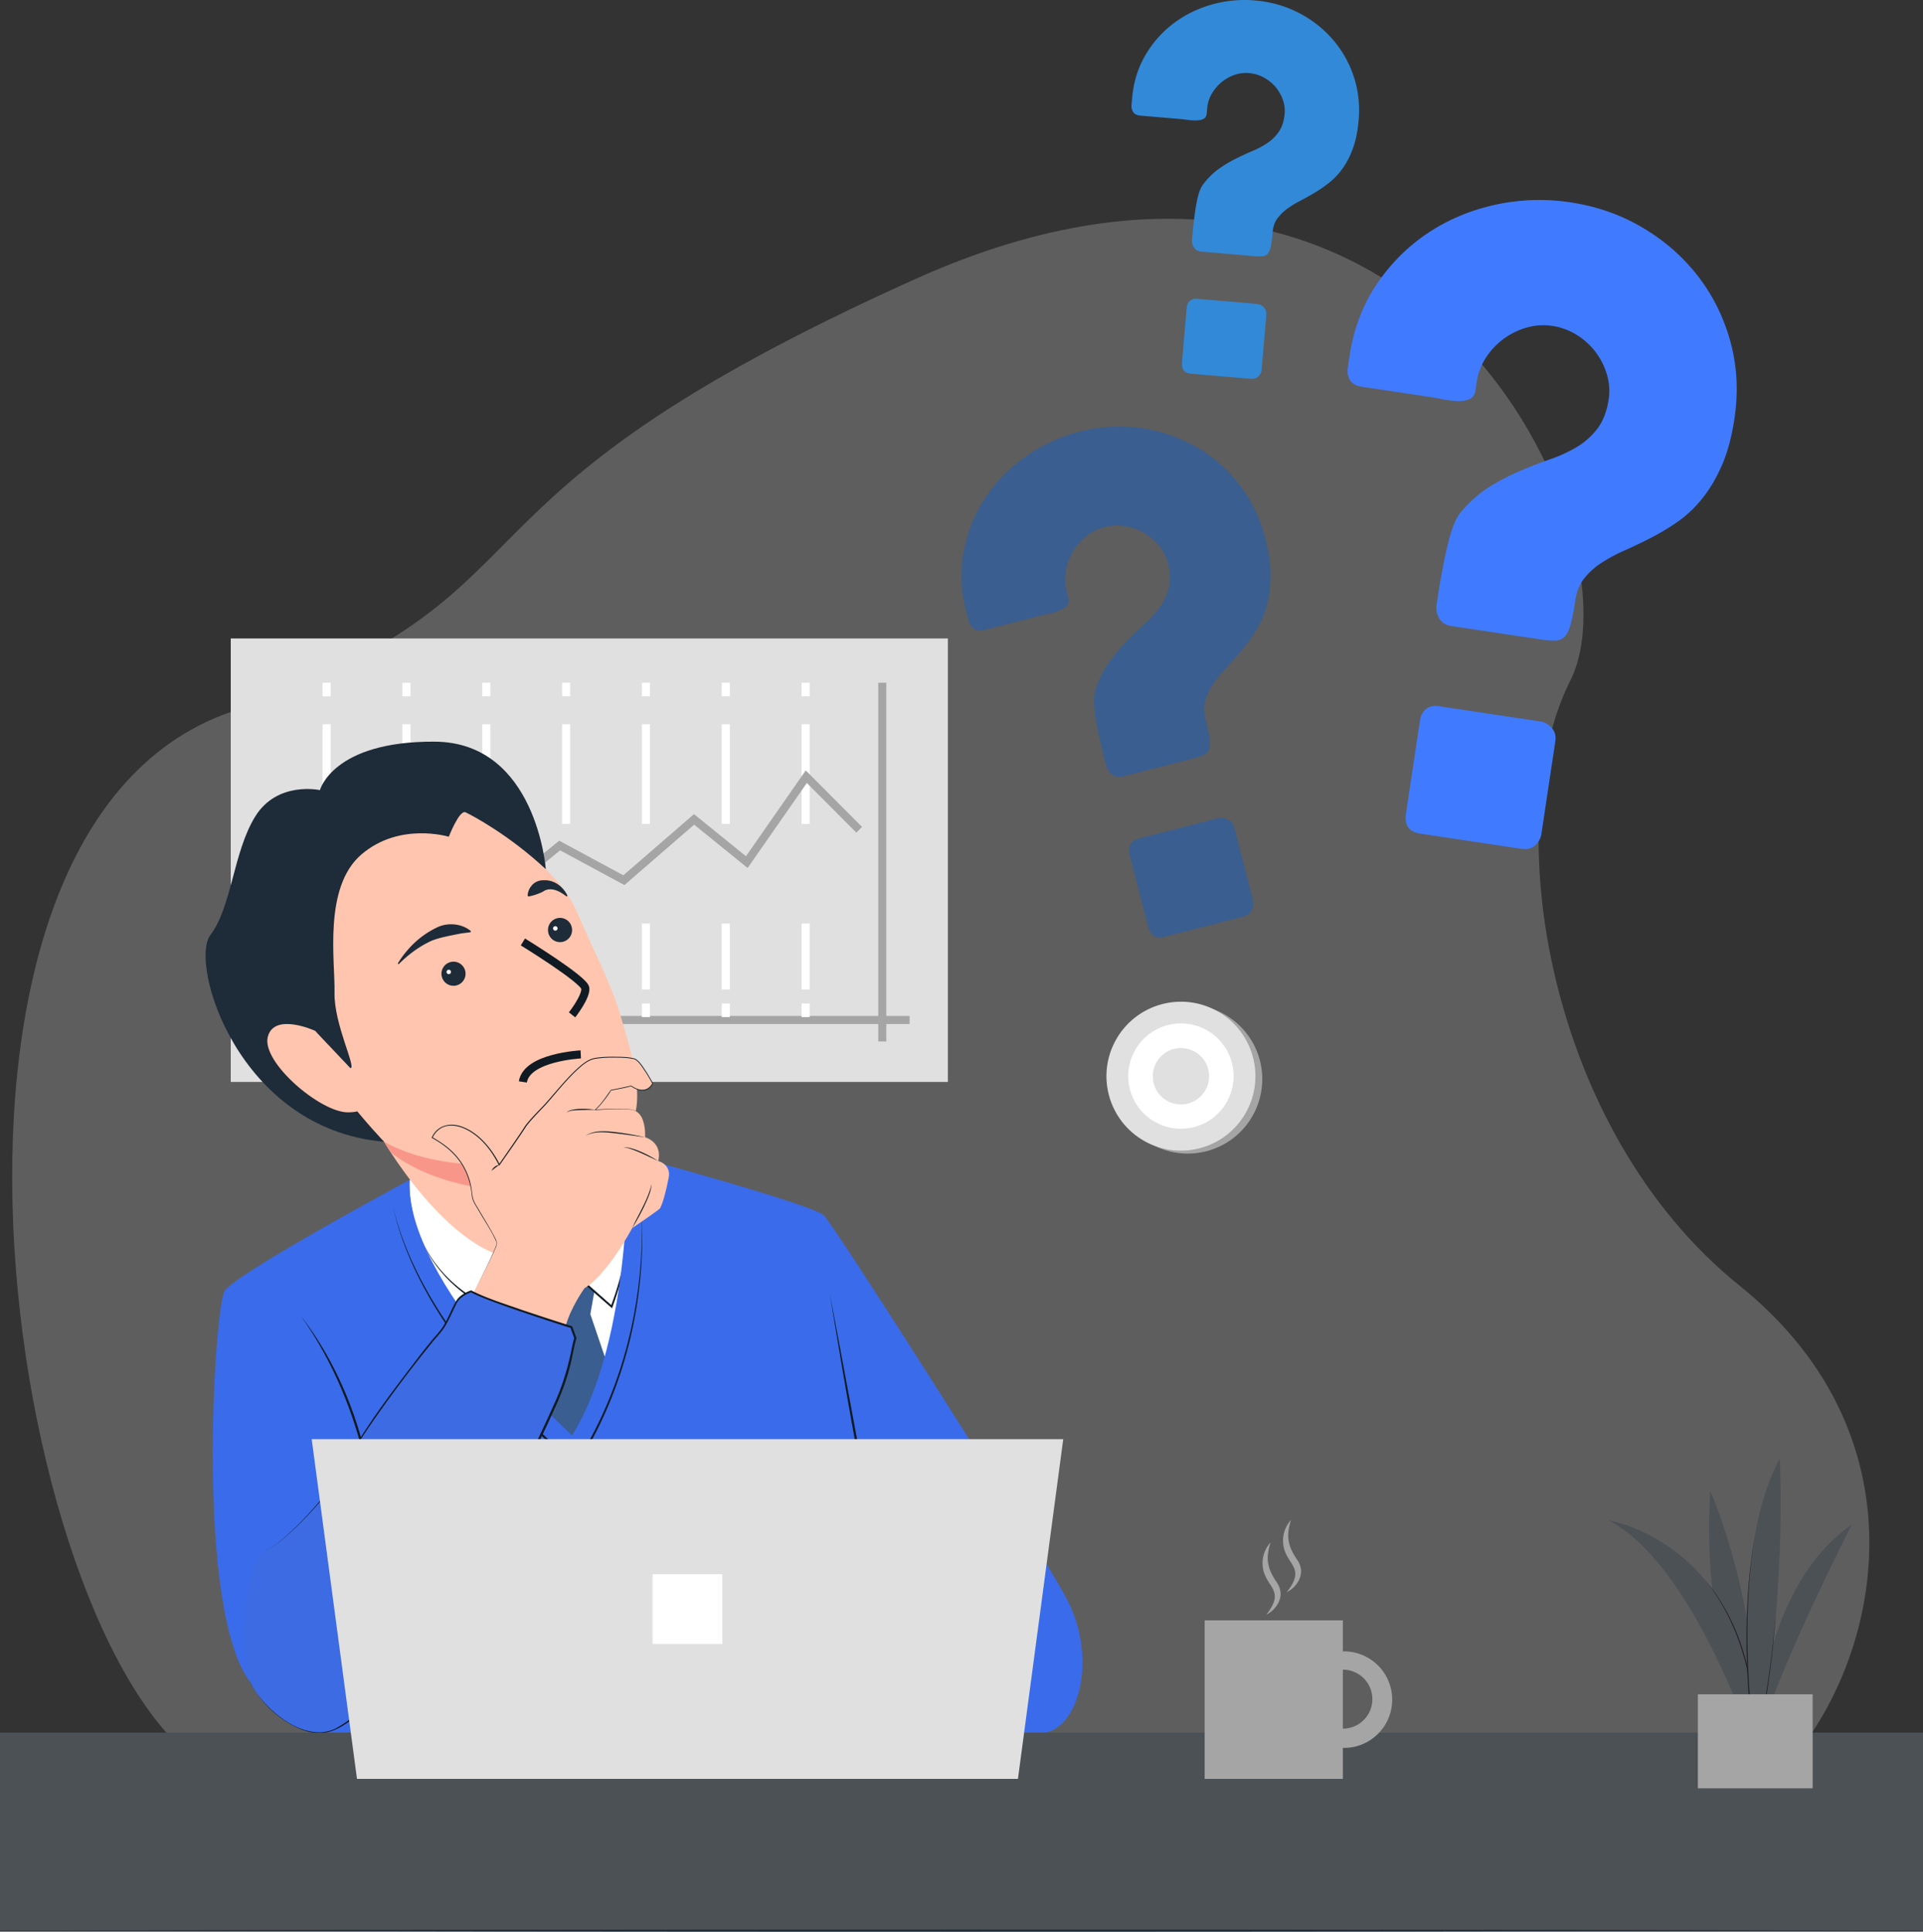 <svg xmlns="http://www.w3.org/2000/svg" width="238" height="239" fill="none"><rect width="100%" height="100%" fill="#333333" stroke="none"/><g clip-path="url(#a)"><path fill="#E0E0E0" d="M220.499 219.122c11.96-12.567 18.732-40.796-5.233-60.077-23.965-19.282-29.778-57.301-20.929-74.807 8.851-17.502-18.006-78.036-80.946-49.76S71.753 72.82 28.403 88.143C-14.95 103.467 1.46 205.916 26.33 219.122c24.87 13.205 194.168 0 194.168 0" opacity=".25"/><path fill="#E0E0E0" d="M28.56 133.87h88.754V78.997H28.56z"/><path stroke="#A5A5A5" stroke-miterlimit="10" d="M109.197 84.477v44.381M112.578 126.202H35.094"/><path stroke="#fff" stroke-miterlimit="10" d="M99.707 84.477v1.68"/><path stroke="#fff" stroke-dasharray="12.33 12.33" stroke-miterlimit="10" d="M99.707 89.611v32.823"/><path stroke="#fff" stroke-miterlimit="10" d="M99.707 124.163v1.68M89.826 84.477v1.68"/><path stroke="#fff" stroke-dasharray="12.33 12.33" stroke-miterlimit="10" d="M89.826 89.611v32.823"/><path stroke="#fff" stroke-miterlimit="10" d="M89.826 124.163v1.68M79.945 84.477v1.68"/><path stroke="#fff" stroke-dasharray="12.33 12.33" stroke-miterlimit="10" d="M79.945 89.611v32.823"/><path stroke="#fff" stroke-miterlimit="10" d="M79.945 124.163v1.68M70.066 84.477v1.68"/><path stroke="#fff" stroke-dasharray="12.33 12.33" stroke-miterlimit="10" d="M70.066 89.611v32.823"/><path stroke="#fff" stroke-miterlimit="10" d="M70.066 124.163v1.68M60.186 84.477v1.68"/><path stroke="#fff" stroke-dasharray="12.33 12.33" stroke-miterlimit="10" d="M60.186 89.611v32.823"/><path stroke="#fff" stroke-miterlimit="10" d="M60.186 124.163v1.68M50.305 84.477v1.68"/><path stroke="#fff" stroke-dasharray="12.33 12.33" stroke-miterlimit="10" d="M50.305 89.611v32.823"/><path stroke="#fff" stroke-miterlimit="10" d="M50.305 124.163v1.68M40.424 84.477v1.68"/><path stroke="#fff" stroke-dasharray="12.33 12.33" stroke-miterlimit="10" d="M40.424 89.611v32.823"/><path stroke="#fff" stroke-miterlimit="10" d="M40.424 124.163v1.68"/><path stroke="#A5A5A5" stroke-miterlimit="10" d="m106.338 102.668-6.548-6.566-7.363 10.567-6.525-5.284-8.686 7.519-7.95-4.289-15.94 12.996-10.822-1.922"/><path fill="#fff" d="M70.8 179.352s7.686-14.553 6.416-25.164-25.103-.902-25.103-.902 6.248 17.16 18.685 26.063z"/><path fill="#3A5E8F" d="m73.852 158.165-.79 4.44 2.118 6.225s-2.926 8.715-4.235 9.213c-1.309.499-5.925-5.852-5.925-5.852l3.122-9.524-2.307-4.502 3.675-2.843 4.339 2.843z"/><path fill="#fff" d="M50.695 145.985s-1.158 14.026 15.453 17.763l2.861-7.95 6.688 5.875s3.655-8.886 1.993-18.845l-26.998 3.157z"/><path fill="#0F1A23" d="M51.918 152.82c1.665 4.44 5.393 7.838 9.729 9.637 1.45.599 2.951 1.053 4.473 1.417l.11.025.039-.106 2.87-7.947-.216.056 6.702 5.857.124.107.056-.149c1.53-4.151 2.273-8.575 2.318-12.989-.155 4.392-.962 8.793-2.529 12.902l.18-.042-6.674-5.891-.149-.131-.067.187-2.856 7.953.148-.081c-6.15-1.333-11.814-4.785-14.258-10.805"/><path fill="#FFC5AE" d="M47.537 141.268s9.808 16.836 19.11 14.261c9.304-2.574 6.562-16.186 6.562-16.186l-25.67 1.925z"/><path fill="#F9968A" d="M73.3 147.237c-4.596.611-17.545 1.174-24.94-4.65a35 35 0 0 1-.82-1.316l25.668-1.925s.782 3.883.093 7.891"/><path fill="#3A6BEA" d="M77.693 142.828s.628 22.705-6.892 34.781c0 0-20.736-18.925-20.106-31.624 0 0-21.67 11.642-22.914 13.788-1.244 2.149-3.655 39.292 3.157 48.298l9.134 6.308h88.865c4.361 0 7.226-9.129 2.864-16.973-4.361-7.843-28.455-45.653-29.826-47.02-1.371-1.37-24.282-7.555-24.282-7.555z"/><path fill="#FFC5AE" d="M58.673 100.999s9.883 5.311 12.706 11.785 4.32 9.048 5.564 13.362c1.244 4.317 3.82 12.035-.415 14.69-4.235 2.656-23.587 6.808-32.556-2.241-8.97-9.048-12.79-20.998-11.377-26.559s10.878-18.508 26.078-11.04z"/><path fill="#1E2B38" d="M49.345 119.3c1.202-1.205 2.581-2.233 4.128-2.925 1.13-.423 2.285-.613 3.465-.854.406-.073.827-.104 1.297-.179l.043-.135c-1.094-.93-2.79-1.087-4.09-.501a11.1 11.1 0 0 0-3.341 2.398c-.605.655-1.166 1.344-1.615 2.115z"/><path fill="#0F1A23" d="M37.248 162.835c3.975 5.594 6.635 12.088 8.098 18.774.664 3.051.992 6.16 1.152 9.281l-.048-1.874c-.022-.625-.02-1.252-.092-1.874-.695-8.603-3.807-17.449-9.107-24.304zM48.625 149.243c2.671 12.309 13.129 24.097 22.505 32.117l.11.093c.818-1.143 1.516-2.353 2.177-3.583 4.403-8.354 6.433-17.901 6.02-27.319.236 9.393-1.793 18.898-6.233 27.207-.64 1.176-1.32 2.344-2.094 3.426l.188-.023c-9.367-8.039-19.789-19.645-22.673-31.918"/><path fill="#1E2B38" d="M70.233 110.834c-.499-1.103-1.645-1.997-2.918-1.916-.6-.028-1.213.23-1.564.723a2 2 0 0 0-.448 1.191l.106.089c.63-.112 1.09-.283 1.637-.518.163-.067.3-.196.465-.258.911-.35 1.876.199 2.604.773l.115-.081zM67.827 115.143a1.488 1.488 0 1 0 2.971-.166 1.488 1.488 0 0 0-2.972.166"/><path fill="#fff" d="M68.454 114.888c.008.154.14.269.291.26a.277.277 0 0 0 .26-.291.275.275 0 0 0-.29-.26.276.276 0 0 0-.261.291"/><path fill="#1E2B38" d="M54.639 120.518a1.49 1.49 0 1 0 2.974-.166 1.49 1.49 0 0 0-2.974.166"/><path fill="#fff" d="M55.266 120.263a.276.276 0 1 0 .551-.03.276.276 0 0 0-.55.03"/><path stroke="#0F1A23" stroke-miterlimit="10" d="M64.717 116.549s7.599 4.661 7.725 5.72c.123 1.059-1.64 3.3-1.64 3.3M71.877 130.463s-6.685.333-7.164 3.403"/><path fill="#1E2B38" d="M55.545 103.531s1.309-3.37 2.069-3.025c.756.347 5.361 2.773 9.939 7.039 0 0-1.175-15.718-13.777-15.78s-14.18 5.998-14.18 5.998-5.252-1.162-7.994 3.239c-2.741 4.398-2.906 11.205-5.564 14.69s3.39 24.015 21.502 25.578c0 0-9.626-10.011-8.546-13.729 0 0 3.607 4.667 4.378 4.625s-2.052-5.437-1.97-9.337c.083-3.902-1.413-13.031 3.32-17.099 4.735-4.067 10.823-2.199 10.823-2.199"/><path fill="#FFC5AE" d="M38.991 127.541s-5.106-2.333-5.855.779c-.748 3.112 6.464 9.286 9.897 9.311 3.434.026 3.058-2.588 3.058-2.588zM80.766 134.032c-.333.787-1.286 1.286-2.657.333 0 0-1.62.381-2.491.524 0 0-1.206 1.843-1.951 2.423 0 0 3.486-.207 4.608 0 1.12.207 1.62 1.535 1.578 3.404 0 0 2.158.58 1.62 2.947 0 0 1.62.372 1.286 2.075-.333 1.701-.83 3.527-1.12 3.819-.292.291-3.404 2.406-3.404 2.406s-3.032 5.726-5.897 7.429c0 0-1.743 2.406-2.366 4.816 0 0-8.885-2.365-11.419-4.149 0 0 2.949-5.645 2.949-6.225s-2.576-4.482-2.949-5.353.208-4.855-5.065-7.72c0 0 .914-2.365 3.82-1.244 2.907 1.12 4.485 4.605 4.485 4.605s2.658-3.776 3.157-4.605c.498-.829 1.914-2.118 3.198-3.611 1.286-1.493 3.778-4.566 5.272-4.897 1.494-.333 4.361-.207 5.107 0 .748.207 2.242 3.028 2.242 3.028z"/><path fill="#0F1A23" d="M73.665 137.312c-.892-.131-1.808-.171-2.7-.022-.291.062-.608.129-.832.342.521-.294 1.155-.25 1.738-.292.594-.019 1.19-.016 1.794-.028M79.853 140.716a37 37 0 0 0-3.723-.639c-1.222-.126-2.62-.261-3.683.473 1.105-.63 2.453-.468 3.67-.333 1.087.118 2.64.35 3.738.501zM81.474 143.66c-.993-.625-2.044-1.166-3.162-1.527-.367-.092-.788-.247-1.158-.092.379-.096.766.081 1.124.193 1.096.403 2.133.938 3.196 1.423zM78.236 151.96c.538-.84 1.007-1.72 1.452-2.613.401-.902.886-1.821.956-2.824-.465 1.933-1.584 3.639-2.408 5.437M61.788 144.117a1.36 1.36 0 0 0-.956.748c.317-.255.636-.491.956-.748"/><path fill="#0F1A23" d="M58.55 160.053c.875-1.678 1.747-3.359 2.54-5.076.154-.381.375-.759.429-1.171-.124-.524-.435-.98-.679-1.451-.465-.826-.958-1.633-1.44-2.445-.328-.617-.81-1.185-.914-1.888l-.098-.704a8.05 8.05 0 0 0-2.556-4.966c-.696-.653-1.503-1.166-2.321-1.642l.022.062c.182-.406.477-.776.838-1.042.847-.636 1.982-.533 2.918-.168 2.027.829 3.484 2.664 4.443 4.58l.047.101.062-.09c.894-1.275 2.472-3.518 3.294-4.804.832-1.104 1.869-2.037 2.774-3.085 1.093-1.255 2.133-2.552 3.336-3.706.647-.599 1.32-1.246 2.18-1.501.743-.154 1.506-.193 2.265-.205.953.014 1.951-.019 2.876.224.589.345.93.995 1.32 1.544q.446.701.841 1.431c-.375.692-1.05.992-1.917.648a3.6 3.6 0 0 1-.692-.379 45 45 0 0 1-2.506.53c-.457.624-.894 1.302-1.418 1.891-.191.221-.393.431-.623.608 1.475-.076 2.96-.171 4.435-.059.756.014 1.334.599 1.56 1.288.248.681.295 1.418.29 2.138.036-1.311-.185-3.345-1.845-3.454-1.446-.121-2.898-.039-4.344.022l.02.053c.207-.162.386-.355.56-.549.482-.56 1.06-1.319 1.379-1.86.79-.148 1.808-.333 2.464-.526.434.294.933.543 1.474.529.547 0 1.046-.375 1.247-.877l.009-.019-.011-.02q-.396-.734-.841-1.44c-.393-.56-.746-1.232-1.36-1.585-.942-.258-1.942-.222-2.912-.239-.765.012-1.536.045-2.287.202-.883.255-1.578.916-2.237 1.527-1.205 1.151-2.256 2.454-3.352 3.703-.908 1.048-1.954 1.981-2.795 3.09-.821 1.28-2.402 3.544-3.282 4.81l.11.011a11.7 11.7 0 0 0-1.509-2.328c-.813-.977-1.816-1.829-3.01-2.302-1.514-.62-3.215-.3-3.91 1.316 2.977 1.619 4.68 3.841 4.986 7.258.107.712.597 1.295.928 1.914.706 1.224 1.528 2.4 2.094 3.695.112.218-.034.445-.101.664-.821 1.963-1.82 3.846-2.778 5.745z"/><path fill="#3D6BE4" d="m71.214 165.575-.499-1.37s-10.64-3.342-12.417-4.429c0 0-1.12.372-1.65 1.09-.53.717-1.31 3.081-2.43 4.232-1.122 1.152-9.416 11.85-11.078 15.5-1.662 3.653-7.64 10.127-10.298 11.289-2.657 1.163-3.406 13.032-1.909 16.186 1.494 3.155 5.648 6.64 9.135 6.309 3.487-.333 10.878-7.886 17.275-18.842 4.336-7.429 9.288-16.721 11.968-23.158 1.272-3.056 1.58-5.978 1.9-6.807z"/><path fill="#0F1A23" d="M30.934 208.071c1.323 2.628 3.63 4.804 6.366 5.914 2.514.963 4.156.327 6.225-1.202 2.963-2.224 5.404-5.065 7.688-7.956 5.43-7.023 9.528-14.951 13.67-22.772 1.346-2.63 2.655-5.28 3.852-7.984.939-2.017 1.665-4.132 2.105-6.314.123-.58.31-1.58.493-2.137l.017-.048-.017-.042-.499-1.37-.023-.059-.058-.019a308 308 0 0 1-6.27-2.042c-2.075-.74-4.213-1.376-6.178-2.384-.64.235-1.264.56-1.702 1.095-.61.905-.941 1.961-1.488 2.891-.392.782-.975 1.387-1.541 2.048a93 93 0 0 0-1.62 2.025c-3.008 3.944-6.077 7.883-8.547 12.194-1.541 3.331-3.977 6.166-6.528 8.774-1.239 1.185-2.489 2.429-4.039 3.202 1.559-.759 2.823-1.995 4.073-3.171 2.419-2.451 4.77-5.065 6.326-8.166.768-1.535 1.738-2.972 2.708-4.395a163 163 0 0 1 7.775-10.337c.56-.65 1.175-1.297 1.567-2.076.426-.759.765-1.56 1.152-2.322.33-.796 1.107-1.25 1.89-1.541l-.09-.011c.487.274.994.49 1.51.697 1.53.619 3.092 1.16 4.653 1.698q3.123 1.066 6.267 2.065l-.08-.079.495 1.37v-.09c-.129.37-.199.729-.28 1.093-.482 2.532-1.233 5.009-2.332 7.342-3 6.74-6.511 13.245-10.15 19.66-3.674 6.496-10.219 16.598-16.753 20.225-3.884 1.975-9.017-2.417-10.645-5.773zM102.69 160.053c2.212 13.32 4.465 26.66 7.602 39.799l-.527-2.477c-2.394-11.933-4.768-25.38-7.077-37.322z"/><path fill="#0F1A23" d="M127.935 198.692c-5.418-.583-10.931.02-16.299.81-3.985.622-8.097 1.535-11.993 2.552l-3.93 1.12 3.963-.989c3.913-.921 8.022-1.806 12.005-2.409 5.357-.818 10.834-1.442 16.254-1.087z"/><path fill="#4C5156" d="M0 238.871h238v-24.492H0z"/><path fill="#E0E0E0" d="M44.182 220.105h81.804l5.606-42.034H38.576z"/><path fill="#fff" d="M80.767 203.406h8.635v-8.631h-8.636z"/><path fill="#A5A5A5" d="M149.093 220.105h17.106V200.49h-17.106z"/><path fill="#A5A5A5" d="M160.221 210.298c0 3.3 2.677 5.972 5.976 5.972a5.974 5.974 0 1 0 0-11.945 5.974 5.974 0 0 0-5.976 5.973m2.326 0a3.652 3.652 0 1 1 7.303.001 3.652 3.652 0 0 1-7.303-.001M156.712 199.79c1.189-.583 2.161-2.009 1.637-3.362-.137-.42-.432-.762-.647-1.131-.41-.656-.698-1.359-.78-2.11-.081-.753.082-1.543.323-2.35-.547.633-.939 1.459-.979 2.361-.145 3.194 3.134 3.236.449 6.592zM159.247 197.005c1.189-.582 2.161-2.008 1.637-3.361-.137-.421-.431-.762-.647-1.132-.41-.656-.698-1.359-.779-2.109-.082-.754.081-1.544.322-2.351-.547.633-.939 1.46-.978 2.362-.146 3.193 3.133 3.235.448 6.591z"/><path fill="#407BFF" d="M196.086 71.546a9 9 0 0 1 2.133-1.914 20 20 0 0 1 2.825-1.518q1.56-.69 3.215-1.532a30 30 0 0 0 3.308-1.978q1.65-1.134 3.049-2.843 1.396-1.706 2.464-4.118 1.064-2.411 1.581-5.83.748-4.981-.488-9.51t-4.016-8.124q-2.784-3.597-6.837-6t-8.938-3.138a25.5 25.5 0 0 0-9.334.297q-4.59 1.008-8.336 3.504t-6.337 6.351q-2.594 3.858-3.341 8.841l-.236 1.566q-.101.663.255 1.372.355.71 1.542.886l8.215 1.232q.76.115 1.727.308.967.195 1.836.227.87.035 1.491-.238.623-.269.746-1.075l.162-1.093a7.4 7.4 0 0 1 1.119-2.938 8.89 8.89 0 0 1 5.067-3.751 7.4 7.4 0 0 1 3.176-.202 7.8 7.8 0 0 1 3.005 1.106 8.5 8.5 0 0 1 2.343 2.124 8.7 8.7 0 0 1 1.399 2.781q.449 1.523.221 3.043-.335 2.23-1.365 3.605a8.9 8.9 0 0 1-2.495 2.269 17.2 17.2 0 0 1-3.307 1.54 66 66 0 0 0-3.753 1.452 28 28 0 0 0-3.807 1.975q-1.895 1.173-3.542 3.106-.47.56-.853 1.474-.38.914-.734 2.317a55 55 0 0 0-.712 3.288 120 120 0 0 0-.734 4.404q-.136.903.325 1.698.46.797 1.502.952l11.08 1.661q1.137.171 1.845.132.707-.04 1.146-.532t.72-1.566q.283-1.072.561-2.925.241-1.614 1.11-2.698zm-22.07 29.103c-.219 1.456.367 2.285 1.754 2.496l12.499 1.876q1.089.165 1.732-.42a2.37 2.37 0 0 0 .774-1.437l1.726-11.485q.142-.95-.46-1.622-.6-.672-1.404-.793l-12.498-1.877q-1.043-.155-1.648.336t-.749 1.44z"/><path fill="#3A5E8F" d="M149.181 86.692a7.1 7.1 0 0 1 .961-2.045q.665-.993 1.587-1.972a50 50 0 0 0 1.866-2.104 23 23 0 0 0 1.794-2.457 11.6 11.6 0 0 0 1.34-3.003q.492-1.672.521-3.75.034-2.08-.647-4.724-.992-3.853-3.285-6.765-2.292-2.913-5.424-4.67-3.128-1.756-6.817-2.258-3.685-.5-7.464.471a20.2 20.2 0 0 0-6.693 3.087q-3.027 2.147-4.981 5.112-1.954 2.968-2.652 6.567t.295 7.454l.311 1.21q.132.514.608.92.476.405 1.393.17l6.352-1.63q.587-.15 1.348-.309a9 9 0 0 0 1.404-.4q.642-.245 1.012-.63.37-.388.21-1.012l-.216-.843a5.9 5.9 0 0 1-.092-2.48 7 7 0 0 1 .872-2.375 6.9 6.9 0 0 1 1.656-1.91 5.9 5.9 0 0 1 2.248-1.126 6.2 6.2 0 0 1 2.525-.12q1.28.197 2.358.823a6.9 6.9 0 0 1 1.872 1.591 5.5 5.5 0 0 1 1.099 2.143q.44 1.725.118 3.04a7 7 0 0 1-1.116 2.417 13.6 13.6 0 0 1-1.928 2.137c-.76.692-1.52 1.426-2.282 2.21a21.5 21.5 0 0 0-2.158 2.609q-1.017 1.433-1.618 3.35-.169.552-.165 1.334.006.78.179 1.91t.497 2.61q.323 1.483.824 3.427.18.698.759 1.134.58.439 1.388.23l8.565-2.199q.879-.227 1.382-.47.505-.245.667-.74c.113-.328.124-.782.042-1.359q-.124-.866-.493-2.3-.32-1.248-.025-2.302zm-7.08 27.949q.432 1.688 2.043 1.274l9.664-2.482q.842-.215 1.133-.837.29-.623.117-1.283l-2.281-8.881q-.19-.734-.833-1.036t-1.266-.143l-9.665 2.482q-.807.207-1.096.751-.29.542-.101 1.277l2.282 8.88z"/><path fill="#3289D8" d="M158.066 27.08a5.3 5.3 0 0 1 1.172-1.193 11.4 11.4 0 0 1 1.589-.989 36 36 0 0 0 1.817-1.011q.932-.553 1.852-1.275a8.6 8.6 0 0 0 1.671-1.767q.75-1.046 1.281-2.49.53-1.446.703-3.455.253-2.929-.636-5.521a13.4 13.4 0 0 0-2.643-4.583 14 14 0 0 0-4.204-3.241Q158.216.308 155.345.059a14.8 14.8 0 0 0-5.427.52q-2.635.76-4.725 2.351a13.3 13.3 0 0 0-3.457 3.936q-1.365 2.344-1.617 5.272l-.078.922q-.033.39.199.79t.93.46l4.83.41q.445.04 1.017.116.57.076 1.077.064.508-.012.86-.193.354-.18.392-.656l.057-.641a4.3 4.3 0 0 1 .543-1.754 5.2 5.2 0 0 1 2.812-2.375 4.3 4.3 0 0 1 1.844-.236 4.6 4.6 0 0 1 1.791.533 5 5 0 0 1 1.444 1.148q.597.699.916 1.569a4.05 4.05 0 0 1 .241 1.762q-.112 1.311-.661 2.151a5.2 5.2 0 0 1-1.368 1.415 10 10 0 0 1-1.87 1.02q-1.048.445-2.133.983-1.085.539-2.144 1.291-1.06.753-1.948 1.942-.254.345-.44.89a10 10 0 0 0-.342 1.376 31 31 0 0 0-.292 1.941 69 69 0 0 0-.263 2.592q-.047.53.252.977.298.447.911.499l6.514.557q.669.06 1.079.009a.93.93 0 0 0 .648-.353q.235-.304.361-.939c.082-.423.157-1 .219-1.723q.08-.95.547-1.61zm-11.772 17.77q-.109 1.284 1.116 1.389l7.349.627q.638.055.995-.308.353-.362.395-.866l.578-6.754q.045-.557-.328-.927a1.34 1.34 0 0 0-.85-.409l-7.349-.627q-.612-.052-.947.257-.336.31-.384.866l-.578 6.754z"/><path fill="#4C5156" d="M217.239 216.892s-6.797-13.508-5.567-32.392c0 0 6.683 14.892 5.567 32.392"/><path fill="#4C5156" d="M217.238 216.892s.115-20.08 11.944-28.248c0 0-10.214 19.959-11.944 28.248"/><path fill="#4C5156" d="M217.239 216.892s-7.411-23.198-18.163-28.792c0 0 18.816 3.003 18.163 28.792"/><path fill="#231F20" d="M210.964 195.417c4.257 5.2 6.009 12.001 6.225 18.618.059.952.042 1.905.051 2.857.014-.952.053-1.905.016-2.86-.14-6.631-1.889-13.505-6.295-18.617z"/><path fill="#4C5156" d="M217.239 216.892s-3.725-23.867 3.033-36.42c0 0 .998 18.612-3.033 36.42"/><path fill="#231F20" d="M219.848 199.16c-.529 5.952-1.339 11.888-2.668 17.718h.118c-.625-4.51-.956-9.068-1.023-13.623-.059-4.558.207-9.127.978-13.623-1.615 8.99-1.29 18.248-.076 27.268l.048.322.07-.316c1.303-5.838 2.108-11.782 2.551-17.746z"/><path fill="#A5A5A5" d="M210.136 221.271h14.208v-11.632h-14.208zM155.151 137.836a9.21 9.21 0 0 0-3.829-12.455c-4.499-2.383-10.078-.67-12.462 3.827s-.67 10.072 3.829 12.455c4.499 2.382 10.078.669 12.462-3.827"/><path fill="#E0E0E0" d="M154.2 137.66c2.49-4.439.907-10.054-3.534-12.542-4.442-2.488-10.06-.906-12.549 3.533-2.49 4.439-.907 10.054 3.534 12.542 4.442 2.488 10.06.906 12.549-3.533"/><path fill="#fff" d="M151.478 136.909a6.514 6.514 0 0 0-1.556-9.083 6.52 6.52 0 0 0-9.088 1.556 6.513 6.513 0 0 0 1.557 9.083 6.52 6.52 0 0 0 9.087-1.556"/><path fill="#E0E0E0" d="M149.576 133.851a3.486 3.486 0 1 0-6.836-1.375 3.486 3.486 0 0 0 6.836 1.375"/><path fill="#1E2B38" d="M238 238.871c-76.24-.17-161.76-.173-238 0 76.24.174 161.76.171 238 0"/></g><defs><clipPath id="a"><path fill="#fff" d="M0 0h238v239H0z"/></clipPath></defs></svg>